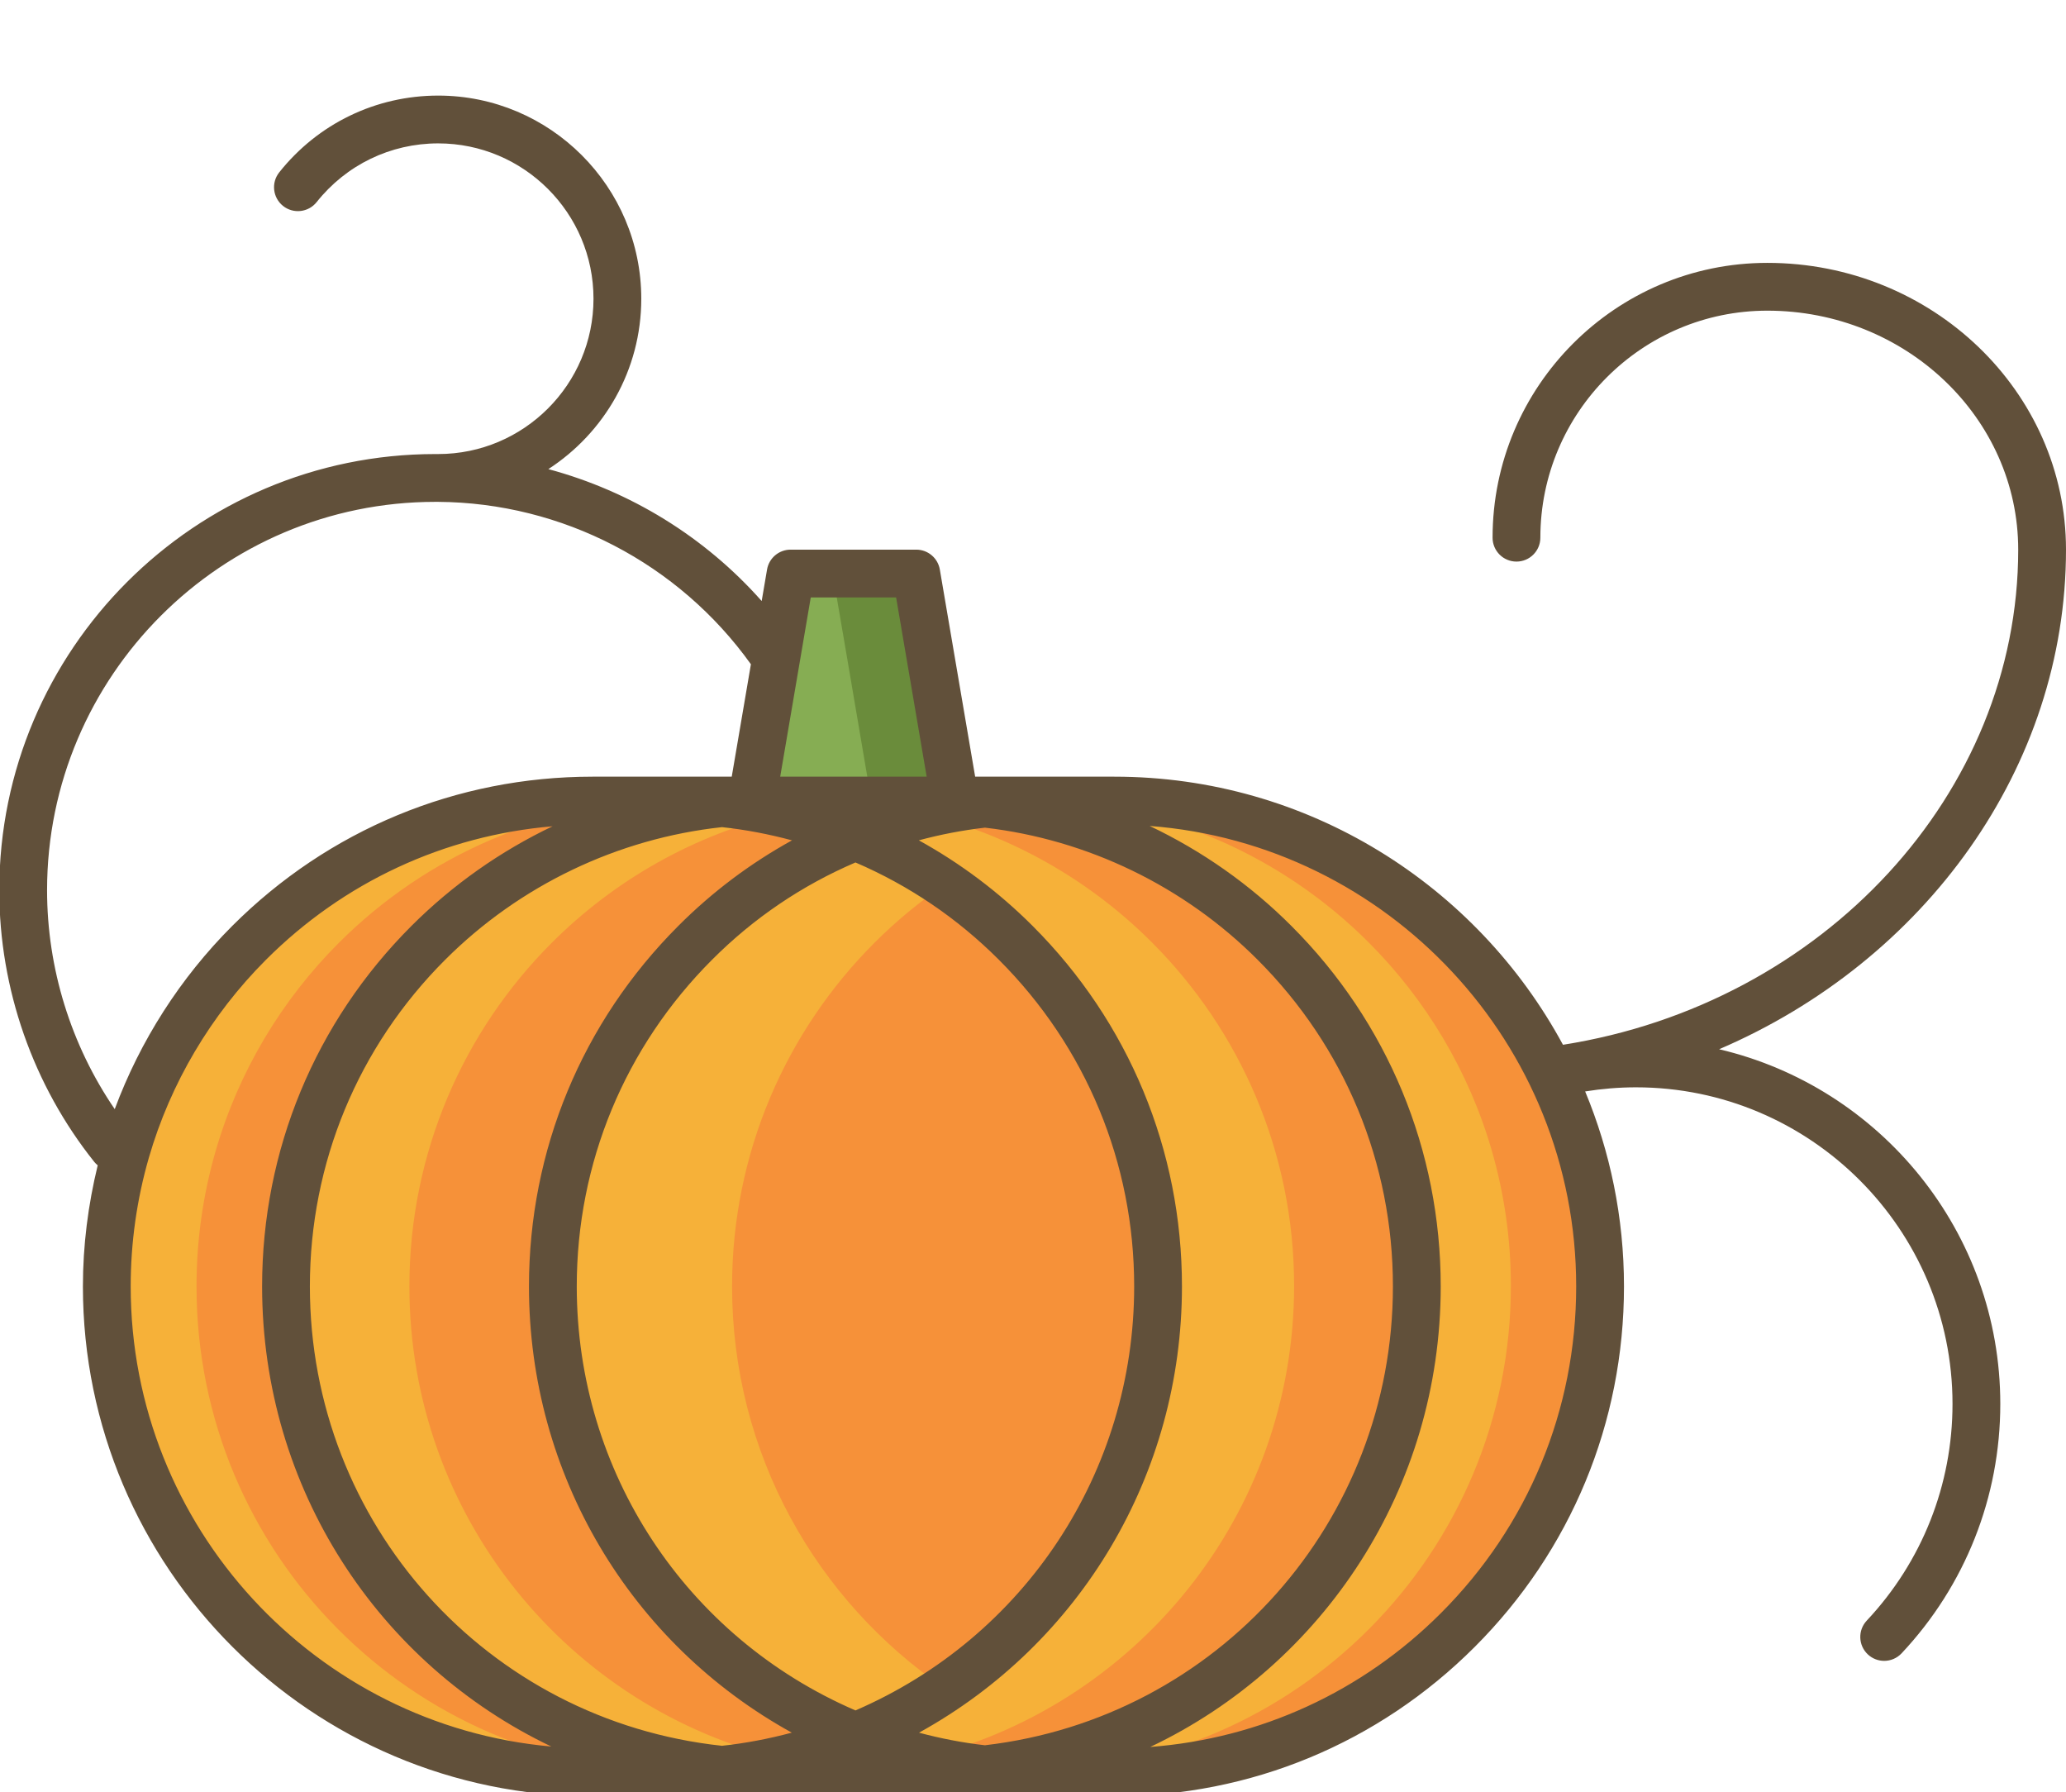 <?xml version="1.0" encoding="utf-8"?>
<!-- Generator: Adobe Illustrator 19.2.1, SVG Export Plug-In . SVG Version: 6.00 Build 0)  -->
<svg version="1.1" id="Layer_1" xmlns="http://www.w3.org/2000/svg" xmlns:xlink="http://www.w3.org/1999/xlink" x="0px" y="0px"
	 viewBox="0 0 172.94 150" style="enable-background:new 0 0 172.94 150;" xml:space="preserve">
<style type="text/css">
	.st0{fill:#895734;}
	.st1{fill:#FFFFFF;}
	.st2{fill:#CBDEAE;}
	.st3{fill:#869A42;}
	.st4{fill:#6D6E71;}
	.st5{fill:#B6B8BA;}
	.st6{fill:#414042;}
	.st7{fill:#C6C5C6;}
	.st8{fill:#333233;}
	.st9{fill:#D7AC79;}
	.st10{fill:#FFD425;}
	.st11{fill:#C18049;}
	.st12{fill:#C39A61;}
	.st13{fill:#FFBB28;}
	.st14{fill:#B16F3B;}
	.st15{fill:#474A4C;}
	.st16{fill:#E0E1E2;}
	.st17{fill:#CED0D1;}
	.st18{fill:#6DD093;}
	.st19{fill:#73D9FF;}
	.st20{fill:#B3A092;}
	.st21{fill:#73747A;}
	.st22{fill:#E58B7E;}
	.st23{fill:#A3D3E3;}
	.st24{fill:#EDC98B;}
	.st25{fill:#C2E0BB;}
	.st26{fill:#F1B2AD;}
	.st27{fill:#EDB86E;}
	.st28{fill:#F1999C;}
	.st29{fill:#9F755A;}
	.st30{fill:#D8A899;}
	.st31{fill:#F5AA40;}
	.st32{fill:#C88F7B;}
	.st33{fill:#EBECEC;}
	.st34{fill:#F19C1A;}
	.st35{fill:#594A42;}
	.st36{fill:#84949D;}
	.st37{fill:#CBCDCE;}
	.st38{fill:#B4CDFF;}
	.st39{fill:#9CCCA1;}
	.st40{fill:#86BB8B;}
	.st41{fill:#99B5E8;}
	.st42{fill:#4A5F68;}
	.st43{fill:#FFB455;}
	.st44{fill:#E99443;}
	.st45{fill:#FFC75D;}
	.st46{fill:#F12C23;}
	.st47{fill:#8E1E1A;}
	.st48{opacity:0.4;}
	.st49{fill:none;}
	.st50{fill:#BCD6FF;}
	.st51{fill:#475CCA;}
	.st52{fill:#958079;}
	.st53{fill:#D0945B;}
	.st54{fill:#7C6A64;}
	.st55{fill:#B3804D;}
	.st56{fill:#5E3D56;}
	.st57{fill:#4A4A4B;}
	.st58{fill:#FFBD56;}
	.st59{opacity:0.7;fill:#FFB13C;}
	.st60{fill:#312E32;}
	.st61{fill:#DFA74D;}
	.st62{fill:#F2F2F2;}
	.st63{fill:#2B4980;}
	.st64{fill:#4B5974;}
	.st65{fill:#647597;}
	.st66{fill:#A1DB93;}
	.st67{fill:#FFE98C;}
	.st68{fill:#393C5D;}
	.st69{fill:#73DEDF;}
	.st70{fill:#3CC9D1;}
	.st71{fill:#91E7E9;}
	.st72{fill:#231F3A;}
	.st73{fill:#739EAD;}
	.st74{fill:#A9BB83;}
	.st75{fill:#92AD6D;}
	.st76{fill:#6083A0;}
	.st77{fill:#FAA969;}
	.st78{fill:#E6965F;}
	.st79{fill:#F4909D;}
	.st80{fill:#E07A86;}
	.st81{fill:#344072;}
	.st82{fill:#BEE077;}
	.st83{fill:#9FC168;}
	.st84{fill:#84A64E;}
	.st85{fill:#8F7F6E;}
	.st86{fill:#75695A;}
	.st87{fill:#4F5942;}
	.st88{fill:#F5E9B4;}
	.st89{fill:#E75C54;}
	.st90{fill:#F3D18C;}
	.st91{fill:#B81E2D;}
	.st92{fill:#C2A161;}
	.st93{fill:#E0D0B0;}
	.st94{fill:#D7BE7C;}
	.st95{fill:#D6AA60;}
	.st96{fill:#CB4B3A;}
	.st97{fill:#A2181F;}
	.st98{fill:#AB8343;}
	.st99{fill:#FF9598;}
	.st100{fill:#DDC2C1;}
	.st101{fill:#5C1825;}
	.st102{fill:#FFE1C7;}
	.st103{fill:#FFEFE0;}
	.st104{fill:#E8C59E;}
	.st105{fill:#BCAF95;}
	.st106{fill:#A89D85;}
	.st107{fill:#998F79;}
	.st108{fill:#C7B99E;}
	.st109{fill:#F4C46D;}
	.st110{fill:#F4B23B;}
	.st111{fill:#8A755F;}
	.st112{fill:#70CF89;}
	.st113{fill:#1CC7C7;}
	.st114{fill:#148A8A;}
	.st115{fill:#B07A2E;}
	.st116{fill:#595A5C;}
	.st117{fill:#73635E;}
	.st118{fill:#4C8C5D;}
	.st119{fill:#4C4148;}
	.st120{fill:#F6B139;}
	.st121{fill:#F69139;}
	.st122{fill:#86AD53;}
	.st123{fill:#6A8C3B;}
	.st124{fill:#61503A;}
</style>
<g>
	<g>
		<path class="st120" d="M93.28,67c22.45,0,40.66,18.21,40.66,40.66c0,11.23-4.55,21.4-11.91,28.76s-17.53,11.91-28.75,11.91h-6.34
			c-1.52,0-3.02-0.08-4.5-0.25c20.34-2.24,36.16-19.48,36.16-40.42c0-11.22-4.55-21.39-11.91-28.75
			c-6.35-6.36-14.82-10.63-24.25-11.66c1.48-0.17,2.98-0.25,4.5-0.25H93.28z"/>
	</g>
	<g>
		<path class="st120" d="M106.69,78.91c7.36,7.36,11.91,17.53,11.91,28.75c0,20.94-15.82,38.18-36.16,40.42
			c-3.79-0.41-7.43-1.35-10.83-2.74c14.86-6.06,25.33-20.65,25.33-37.68c0-11.22-4.55-21.39-11.91-28.75
			c-3.8-3.8-8.36-6.86-13.42-8.91c3.4-1.4,7.04-2.34,10.83-2.75C91.87,68.28,100.34,72.55,106.69,78.91z"/>
	</g>
	<g>
		<path class="st121" d="M85.03,78.91c7.36,7.36,11.91,17.53,11.91,28.75c0,17.03-10.47,31.62-25.33,37.68
			c-14.86-6.05-25.33-20.64-25.33-37.68c0-11.22,4.55-21.39,11.91-28.75c3.8-3.81,8.35-6.86,13.42-8.91
			C76.67,72.05,81.23,75.11,85.03,78.91z"/>
	</g>
	<g>
		<polygon class="st122" points="66.18,48 62.94,67 64.94,67 78.28,67 79.94,67 77.9,55.01 76.7,48 		"/>
	</g>
	<g>
		<path class="st121" d="M60.45,67.21c3.91,0.4,7.66,1.35,11.16,2.79c-5.07,2.05-9.62,5.1-13.42,8.91
			c-7.36,7.36-11.91,17.53-11.91,28.75c0,17.04,10.47,31.63,25.33,37.68c-3.5,1.43-7.25,2.38-11.16,2.78h-0.02
			c-20.5-2.09-36.49-19.41-36.49-40.46c0-11.22,4.55-21.39,11.91-28.75c6.44-6.44,15.02-10.72,24.58-11.7H60.45z"/>
	</g>
	<g>
		<path class="st121" d="M56.28,67c1.4,0,2.79,0.07,4.15,0.21c-9.56,0.98-18.14,5.26-24.58,11.7c-7.36,7.36-11.91,17.53-11.91,28.75
			c0,21.05,15.99,38.37,36.49,40.46c-1.36,0.14-2.75,0.21-4.15,0.21H49.6c-22.45,0-40.66-18.21-40.66-40.67
			c0-3.93,0.56-7.73,1.6-11.33c1.93-6.67,5.53-12.64,10.31-17.42C28.21,71.55,38.38,67,49.6,67H56.28z"/>
	</g>
	<g>
		<path class="st120" d="M16.45,107.66c0-3.93,0.56-7.73,1.6-11.33c1.93-6.67,5.53-12.64,10.31-17.42
			c7.269-7.269,17.281-11.789,28.337-11.9C56.557,67.009,56.419,67,56.28,67H49.6c-11.22,0-21.39,4.55-28.75,11.91
			c-4.78,4.78-8.38,10.75-10.31,17.42c-1.04,3.6-1.6,7.4-1.6,11.33c0,22.46,18.21,40.67,40.66,40.67h6.68
			c0.139,0,0.277-0.009,0.416-0.01C34.437,148.096,16.45,129.981,16.45,107.66z"/>
	</g>
	<g>
		<path class="st120" d="M34.27,107.66c0-11.22,4.55-21.39,11.91-28.75c5.251-5.251,11.925-9.064,19.392-10.825
			c-1.672-0.392-3.378-0.696-5.122-0.875h-0.02c-9.56,0.98-18.14,5.26-24.58,11.7c-7.36,7.36-11.91,17.53-11.91,28.75
			c0,21.05,15.99,38.37,36.49,40.46h0.02c1.749-0.179,3.459-0.484,5.135-0.877C47.633,143.018,34.27,126.901,34.27,107.66z"/>
	</g>
	<g>
		<path class="st121" d="M126.473,107.617c0-3.93-0.56-7.73-1.6-11.33c-1.93-6.67-5.53-12.64-10.31-17.42
			c-7.269-7.269-17.281-11.789-28.337-11.9c0.139-0.001,0.277-0.01,0.417-0.01h6.68c11.22,0,21.39,4.55,28.75,11.91
			c4.78,4.78,8.38,10.75,10.31,17.42c1.04,3.6,1.6,7.4,1.6,11.33c0,22.46-18.21,40.67-40.66,40.67h-6.68
			c-0.139,0-0.277-0.009-0.416-0.01C108.486,148.053,126.473,129.938,126.473,107.617z"/>
	</g>
	<g>
		<path class="st121" d="M108.327,107.612c0-11.22-4.55-21.39-11.91-28.75c-5.251-5.251-11.925-9.064-19.392-10.825
			c1.672-0.392,3.378-0.696,5.122-0.875h0.02c9.56,0.98,18.14,5.26,24.58,11.7c7.36,7.36,11.91,17.53,11.91,28.75
			c0,21.05-15.99,38.37-36.49,40.46h-0.02c-1.749-0.179-3.459-0.484-5.135-0.877C94.964,142.97,108.327,126.853,108.327,107.612z"/>
	</g>
	<g>
		<path class="st120" d="M61.28,107.66c0-11.22,4.55-21.39,11.91-28.75c1.809-1.813,3.792-3.448,5.916-4.891
			C76.767,72.43,74.259,71.073,71.61,70c-5.07,2.05-9.62,5.1-13.42,8.91c-7.36,7.36-11.91,17.53-11.91,28.75
			c0,17.04,10.47,31.63,25.33,37.68c2.651-1.081,5.16-2.438,7.497-4.028C68.348,133.996,61.28,121.657,61.28,107.66z"/>
	</g>
	<g>
		<polygon class="st123" points="69.7,48 76.7,48 77.9,55.01 79.94,67 78.28,67 72.94,67 70.9,55.01 		"/>
	</g>
	<path class="st124" d="M143.903,87.812C161.132,80.426,172.94,64.229,172.94,46c0-13.234-11.215-24-25-24
		c-12.683,0-23,10.318-23,23c0,1.104,0.896,2,2,2s2-0.896,2-2c0-10.477,8.523-19,19-19c11.579,0,21,8.972,21,20
		c0,20.388-16.303,38.006-38.107,41.438C123.615,74.089,109.489,65,93.279,65H81.628l-2.957-17.336
		C78.507,46.703,77.674,46,76.699,46H66.18c-0.975,0-1.807,0.702-1.972,1.663l-0.45,2.637c-4.761-5.373-10.986-9.192-17.857-11.039
		C50.575,36.228,53.68,30.974,53.68,25c0-9.374-7.626-17-17-17c-5.211,0-10.061,2.342-13.306,6.425
		c-0.688,0.865-0.544,2.123,0.321,2.811c0.862,0.686,2.122,0.543,2.81-0.321C28.987,13.791,32.696,12,36.68,12
		c7.168,0,13,5.832,13,13s-5.832,13-13,13h-0.24c-20.126,0-36.5,16.374-36.5,36.5c0,8.252,2.826,16.331,7.959,22.749
		c0.084,0.105,0.181,0.195,0.28,0.278c-0.806,3.311-1.239,6.708-1.239,10.133c0,23.528,19.138,42.67,42.66,42.67h43.68
		c11.395,0,22.107-4.438,30.164-12.496c8.059-8.058,12.496-18.774,12.496-30.174c0-5.777-1.16-11.286-3.25-16.316
		c1.39-0.224,2.814-0.345,4.25-0.345c14.612,0,26.5,11.888,26.5,26.5c0,6.765-2.549,13.203-7.178,18.131
		c-0.756,0.805-0.717,2.07,0.089,2.827c0.386,0.362,0.878,0.542,1.369,0.542c0.532,0,1.064-0.212,1.458-0.631
		c5.327-5.672,8.262-13.084,8.262-20.869C167.44,103.079,157.375,90.972,143.903,87.812z M71.609,143.147
		c-14.192-6.129-23.33-19.957-23.33-35.487c0-10.325,4.021-20.033,11.326-27.338c3.475-3.484,7.511-6.213,12.004-8.142
		c4.478,1.925,8.518,4.656,12.006,8.144c7.303,7.302,11.324,17.01,11.324,27.336C94.94,123.181,85.803,137.007,71.609,143.147z
		 M60.438,69.224c1.991,0.214,3.946,0.591,5.859,1.105c-3.48,1.919-6.674,4.311-9.522,7.167
		c-8.059,8.058-12.496,18.771-12.496,30.164c0,15.733,8.491,29.899,22.002,37.347c-1.911,0.51-3.862,0.886-5.846,1.099
		c-19.679-2.107-34.496-18.598-34.496-38.446c0-10.326,4.021-20.034,11.324-27.336C43.49,74.099,51.713,70.164,60.438,69.224z
		 M82.444,146.062c-1.867-0.212-3.708-0.569-5.516-1.053c13.517-7.454,22.011-21.621,22.011-37.349
		c0-11.395-4.438-22.107-12.496-30.164c-2.858-2.858-6.055-5.251-9.53-7.169c1.81-0.486,3.657-0.845,5.536-1.059
		c8.589,0.991,16.687,4.908,22.825,11.056c7.303,7.302,11.324,17.01,11.324,27.336C116.6,127.332,101.936,143.797,82.444,146.062z
		 M75.012,50l2.558,15H65.309l2.558-15H75.012z M3.94,74.5c0-17.92,14.579-32.5,32.5-32.5h0.227
		c10.407,0.071,20.14,5.145,26.19,13.592L61.252,65H49.6c-11.394,0-22.106,4.438-30.164,12.496c-4.35,4.35-7.705,9.605-9.832,15.329
		C5.94,87.464,3.94,81.045,3.94,74.5z M10.94,107.66c0-3.654,0.512-7.279,1.521-10.774c1.801-6.222,5.19-11.948,9.803-16.562
		c6.508-6.508,14.929-10.401,23.992-11.173c-4.357,2.078-8.367,4.893-11.82,8.345c-8.059,8.057-12.496,18.77-12.496,30.164
		c0,16.918,9.761,31.618,24.21,38.508C26.444,144.415,10.94,127.819,10.94,107.66z M120.615,135.006
		c-6.588,6.589-15.136,10.495-24.329,11.198c14.497-6.885,24.313-21.64,24.313-38.544c0-11.395-4.438-22.107-12.495-30.163
		c-3.462-3.469-7.493-6.292-11.871-8.373c19.941,1.516,35.706,18.214,35.706,38.536C131.94,117.991,127.918,127.703,120.615,135.006
		z"/>
</g>
</svg>
